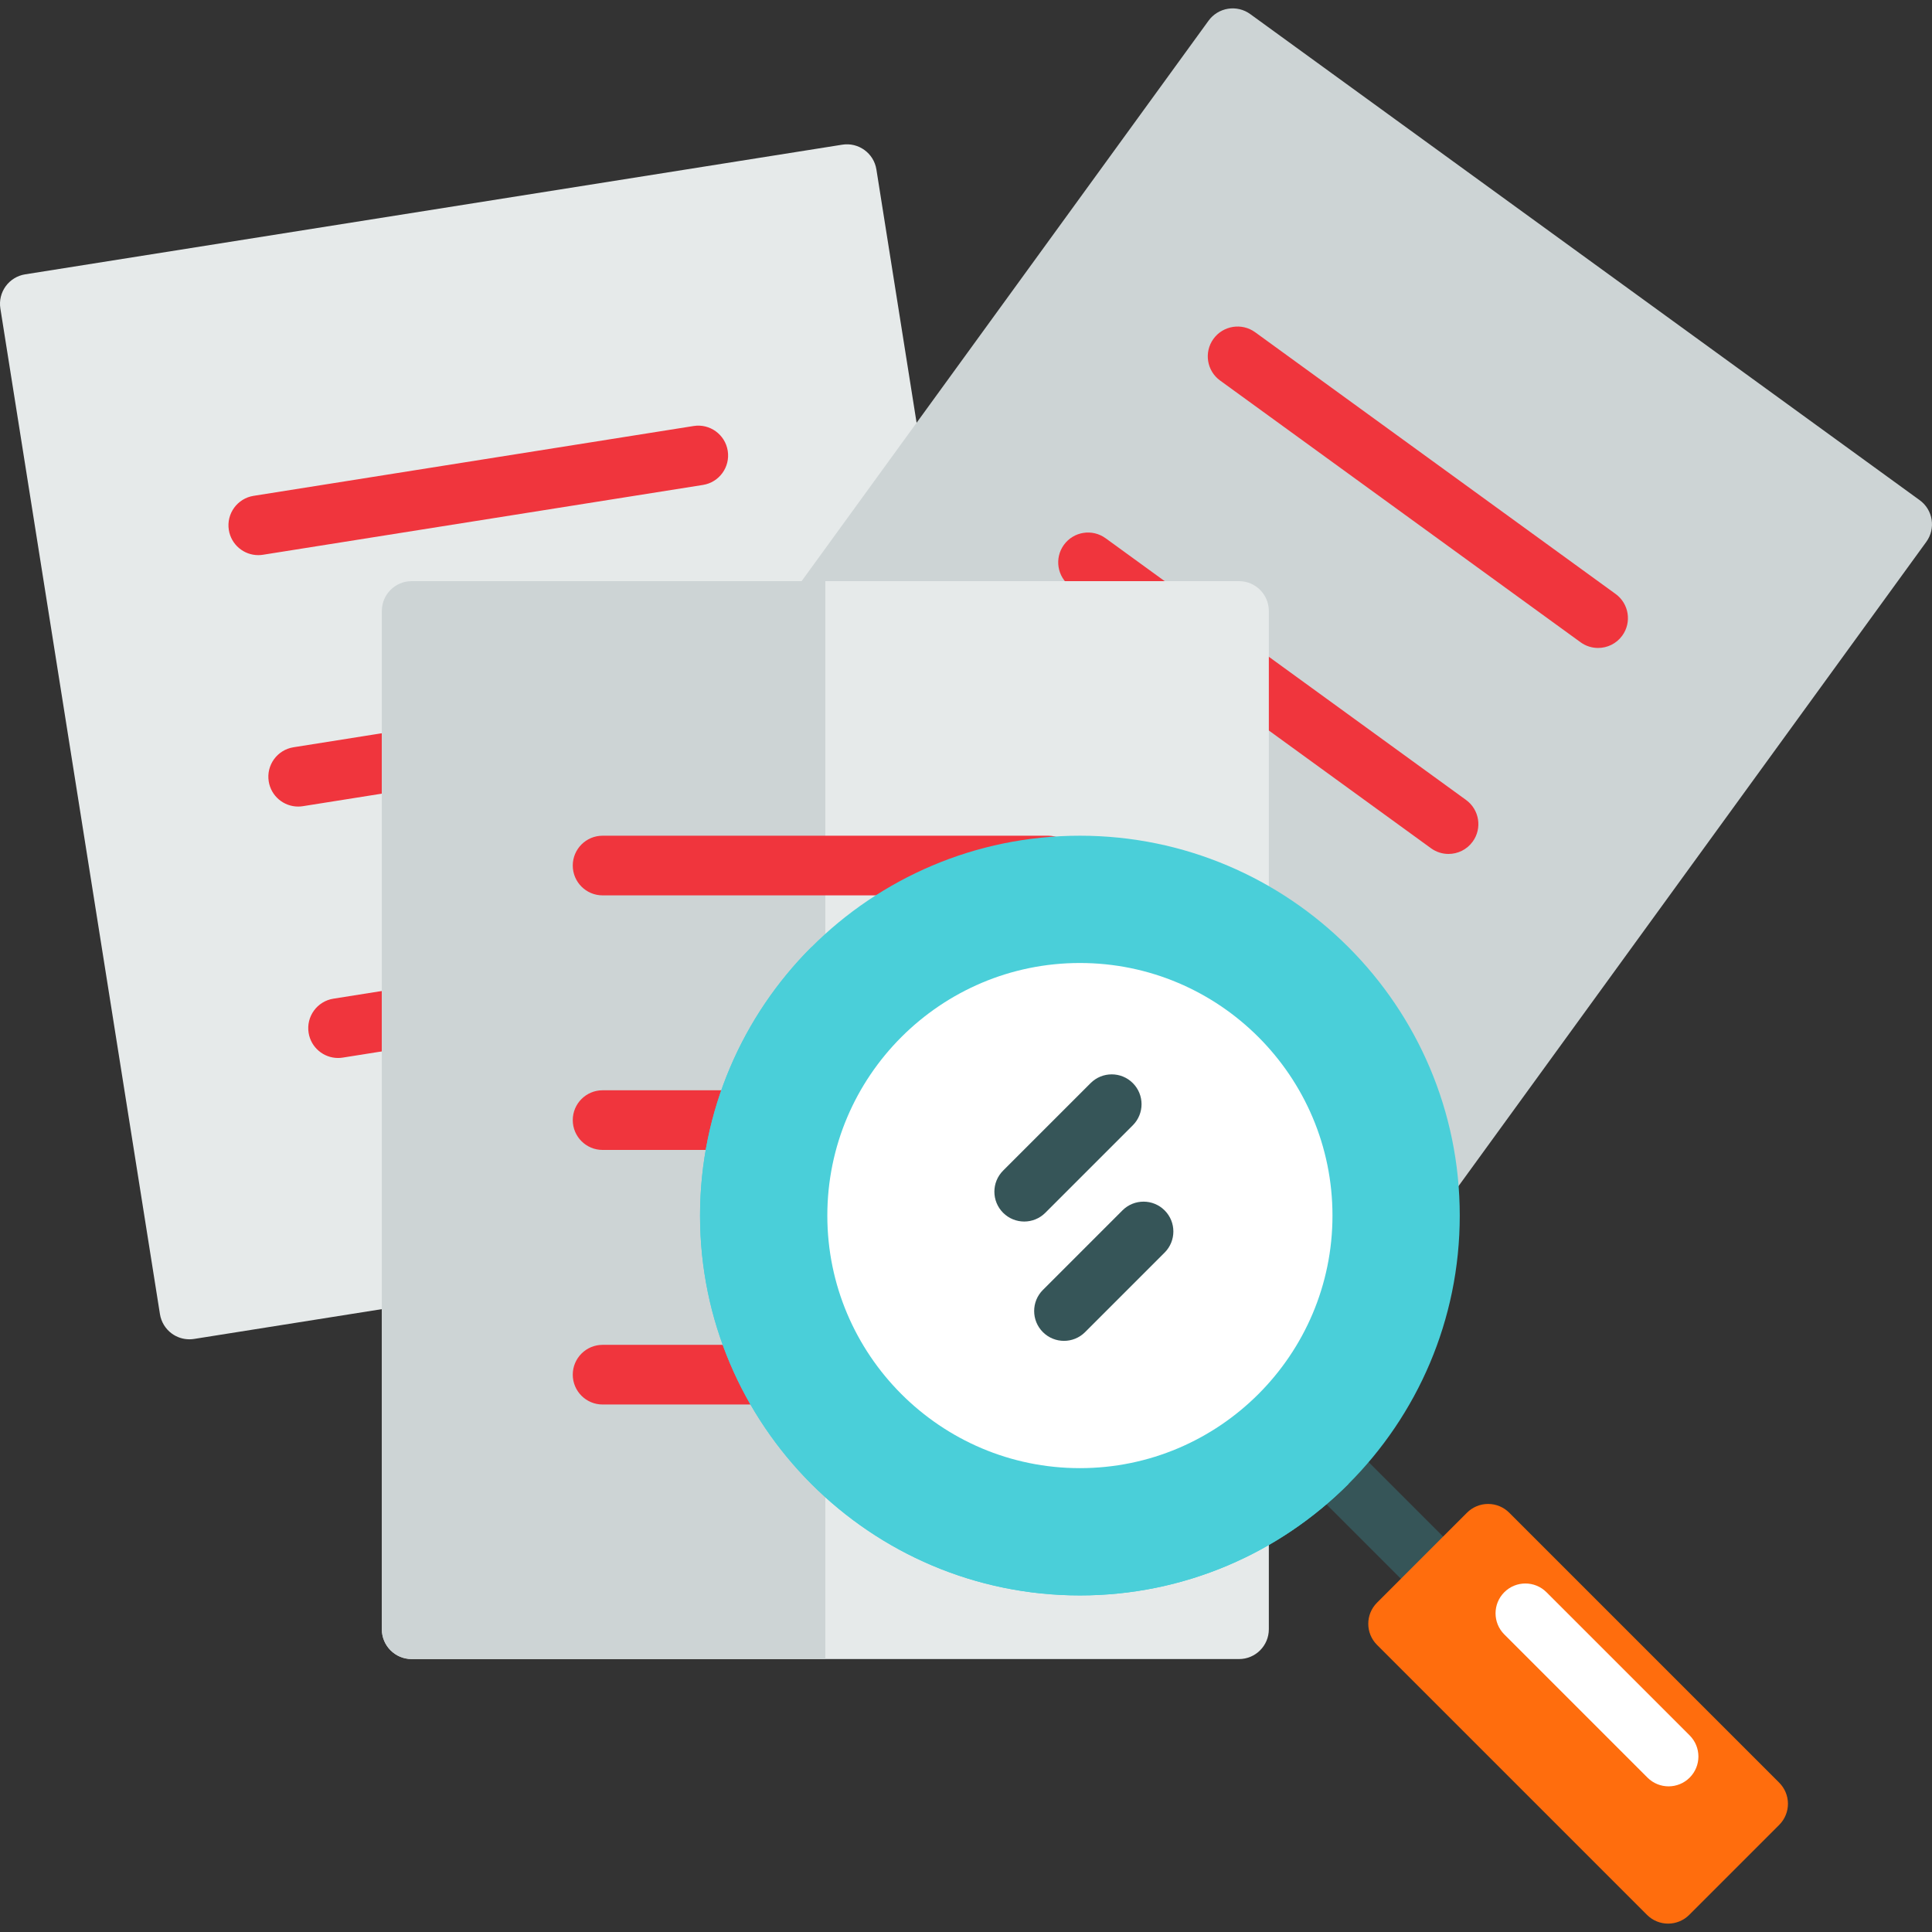 <?xml version="1.0" encoding="UTF-8" standalone="no"?><!DOCTYPE svg PUBLIC "-//W3C//DTD SVG 1.1//EN" "http://www.w3.org/Graphics/SVG/1.1/DTD/svg11.dtd"><svg width="100%" height="100%" viewBox="0 0 512 512" version="1.1" xmlns="http://www.w3.org/2000/svg" xmlns:xlink="http://www.w3.org/1999/xlink" xml:space="preserve" xmlns:serif="http://www.serif.com/" style="fill-rule:evenodd;clip-rule:evenodd;stroke-linejoin:round;stroke-miterlimit:1.414;"><rect x="0" y="0" width="512" height="512" fill="#333333" stroke="none"/><path d="M274.546,311.425l-42.291,-266.513c-0.684,-4.312 -4.735,-7.255 -9.046,-6.569l-216.543,34.36c-2.071,0.328 -3.927,1.466 -5.158,3.162c-1.232,1.697 -1.739,3.814 -1.41,5.884l42.291,266.514c0.329,2.071 1.466,3.927 3.162,5.159c1.359,0.987 2.986,1.508 4.645,1.508c0.412,0 0.826,-0.033 1.239,-0.098l216.544,-34.361c2.07,-0.328 3.927,-1.466 5.159,-3.162c1.229,-1.697 1.737,-3.813 1.408,-5.884Z" style="fill:#e6eaea;fill-rule:nonzero;"/><g><path d="M68.439,147.117c-3.82,0 -7.18,-2.775 -7.798,-6.668c-0.684,-4.312 2.257,-8.363 6.569,-9.047l116.6,-18.503c4.312,-0.689 8.363,2.257 9.047,6.569c0.685,4.312 -2.257,8.363 -6.569,9.047l-116.601,18.503c-0.419,0.068 -0.837,0.099 -1.248,0.099Z" style="fill:#f0353d;fill-rule:nonzero;"/><path d="M79.012,213.747c-3.82,0 -7.18,-2.775 -7.798,-6.668c-0.684,-4.312 2.257,-8.363 6.569,-9.046l116.6,-18.503c4.308,-0.688 8.362,2.257 9.047,6.569c0.684,4.312 -2.257,8.363 -6.569,9.046l-116.6,18.503c-0.42,0.066 -0.837,0.099 -1.249,0.099Z" style="fill:#f0353d;fill-rule:nonzero;"/><path d="M89.584,280.375c-3.82,0 -7.18,-2.775 -7.798,-6.668c-0.684,-4.312 2.257,-8.363 6.569,-9.046l116.6,-18.503c4.31,-0.686 8.362,2.257 9.046,6.569c0.684,4.312 -2.257,8.363 -6.569,9.046l-116.599,18.503c-0.419,0.066 -0.837,0.099 -1.249,0.099Z" style="fill:#f0353d;fill-rule:nonzero;"/></g><path d="M508.736,132.551l-177.415,-128.822c-1.696,-1.232 -3.813,-1.738 -5.884,-1.41c-2.07,0.328 -3.927,1.466 -5.158,3.162l-158.549,218.359c-1.232,1.697 -1.739,3.814 -1.41,5.884c0.329,2.071 1.466,3.927 3.163,5.159l177.417,128.821c1.403,1.018 3.027,1.509 4.638,1.509c2.444,0 4.856,-1.131 6.404,-3.261l158.548,-218.358c2.565,-3.535 1.78,-8.479 -1.754,-11.043Z" style="fill:#cdd4d5;fill-rule:nonzero;"/><g><path d="M423.506,171.716c-1.611,0 -3.235,-0.49 -4.638,-1.509l-95.531,-69.366c-3.534,-2.566 -4.319,-7.509 -1.753,-11.043c2.567,-3.533 7.509,-4.317 11.043,-1.752l95.532,69.366c3.534,2.566 4.319,7.509 1.753,11.043c-1.549,2.129 -3.961,3.261 -6.406,3.261Z" style="fill:#f0353d;fill-rule:nonzero;"/><path d="M383.869,226.305c-1.611,0 -3.235,-0.49 -4.638,-1.509l-95.531,-69.366c-3.534,-2.566 -4.319,-7.509 -1.753,-11.043c2.567,-3.533 7.509,-4.317 11.043,-1.752l95.532,69.366c3.533,2.566 4.319,7.509 1.753,11.043c-1.549,2.129 -3.961,3.261 -6.406,3.261Z" style="fill:#f0353d;fill-rule:nonzero;"/><path d="M344.231,280.895c-1.611,0 -3.235,-0.49 -4.638,-1.509l-95.532,-69.366c-3.533,-2.566 -4.318,-7.509 -1.752,-11.043c2.565,-3.533 7.508,-4.318 11.043,-1.752l95.53,69.366c3.534,2.566 4.319,7.509 1.753,11.043c-1.546,2.128 -3.958,3.261 -6.404,3.261Z" style="fill:#f0353d;fill-rule:nonzero;"/></g><path d="M328.349,154.01l-219.251,0c-4.366,0 -7.906,3.54 -7.906,7.906l0,269.848c0,4.366 3.54,7.906 7.906,7.906l219.252,0c4.367,0 7.906,-3.54 7.906,-7.906l0,-269.848c-0.001,-4.366 -3.54,-7.906 -7.907,-7.906Z" style="fill:#e6eaea;fill-rule:nonzero;"/><path d="M109.098,154.01c-4.366,0 -7.906,3.54 -7.906,7.906l0,269.848c0,4.366 3.54,7.906 7.906,7.906l109.626,0l0,-285.66l-109.626,0Z" style="fill:#cdd4d5;fill-rule:nonzero;"/><g><path d="M277.753,237.283l-118.059,0c-4.366,0 -7.906,-3.54 -7.906,-7.906c0,-4.366 3.54,-7.906 7.906,-7.906l118.059,0c4.367,0 7.906,3.54 7.906,7.906c0,4.366 -3.539,7.906 -7.906,7.906Z" style="fill:#f0353d;fill-rule:nonzero;"/><path d="M277.753,304.746l-118.059,0c-4.366,0 -7.906,-3.54 -7.906,-7.906c0,-4.366 3.54,-7.906 7.906,-7.906l118.059,0c4.367,0 7.906,3.54 7.906,7.906c0,4.366 -3.539,7.906 -7.906,7.906Z" style="fill:#f0353d;fill-rule:nonzero;"/><path d="M277.753,372.208l-118.059,0c-4.366,0 -7.906,-3.54 -7.906,-7.906c0,-4.366 3.54,-7.906 7.906,-7.906l118.059,0c4.367,0 7.906,3.54 7.906,7.906c0,4.366 -3.539,7.906 -7.906,7.906Z" style="fill:#f0353d;fill-rule:nonzero;"/></g><path d="M378.946,422.804c-2.023,0 -4.047,-0.772 -5.591,-2.316l-33.731,-33.731c-3.087,-3.087 -3.087,-8.093 0,-11.18c3.089,-3.087 8.093,-3.087 11.181,0l33.731,33.731c3.087,3.087 3.087,8.093 0,11.18c-1.544,1.544 -3.567,2.316 -5.59,2.316Z" style="fill:#365558;fill-rule:nonzero;"/><g><path d="M286.185,221.472c-55.508,0 -100.666,45.158 -100.666,100.666c0,55.508 45.158,100.666 100.666,100.666c55.508,0 100.666,-45.158 100.666,-100.666c0,-55.508 -45.158,-100.666 -100.666,-100.666Z" style="fill:#4acfd9;fill-rule:nonzero;"/><path d="M215.037,250.99c-18.228,18.228 -29.518,43.395 -29.518,71.148c0,55.508 45.158,100.666 100.666,100.666c27.753,0 52.92,-11.289 71.148,-29.518l-142.296,-142.296Z" style="fill:#4acfd9;fill-rule:nonzero;"/></g><path d="M286.185,255.203c-36.908,0 -66.935,30.027 -66.935,66.935c0,36.908 30.027,66.935 66.935,66.935c36.908,0 66.935,-30.027 66.935,-66.935c0,-36.908 -30.026,-66.935 -66.935,-66.935Z" style="fill:#fff;fill-rule:nonzero;"/><path d="M471.51,472.43l-71.555,-71.554c-1.483,-1.483 -3.493,-2.316 -5.591,-2.316c-2.097,0 -4.107,0.833 -5.591,2.316l-23.851,23.851c-3.087,3.087 -3.087,8.093 0,11.181l71.554,71.554c1.544,1.544 3.567,2.316 5.591,2.316c2.023,0 4.047,-0.773 5.591,-2.316l23.852,-23.852c1.482,-1.482 2.315,-3.493 2.315,-5.59c0,-2.097 -0.833,-4.107 -2.315,-5.59Z" style="fill:#ff6d0d;fill-rule:nonzero;"/><path d="M442.191,473.401c-2.023,0 -4.047,-0.772 -5.591,-2.316l-37.947,-37.947c-3.087,-3.087 -3.087,-8.093 0,-11.18c3.089,-3.087 8.093,-3.087 11.181,0l37.947,37.947c3.087,3.087 3.087,8.093 0,11.18c-1.543,1.544 -3.567,2.316 -5.59,2.316Z" style="fill:#fff;fill-rule:nonzero;"/><g><path d="M281.969,355.342c-2.023,0 -4.047,-0.772 -5.591,-2.316c-3.087,-3.087 -3.087,-8.093 0,-11.18l21.082,-21.082c3.088,-3.087 8.093,-3.087 11.181,0c3.088,3.087 3.087,8.093 0,11.18l-21.082,21.082c-1.543,1.544 -3.567,2.316 -5.59,2.316Z" style="fill:#365558;fill-rule:nonzero;"/><path d="M271.428,323.719c-2.023,0 -4.047,-0.772 -5.591,-2.316c-3.087,-3.087 -3.087,-8.093 0,-11.18l23.19,-23.19c3.089,-3.087 8.093,-3.087 11.181,0c3.087,3.087 3.087,8.093 0,11.18l-23.19,23.19c-1.543,1.545 -3.567,2.316 -5.59,2.316Z" style="fill:#365558;fill-rule:nonzero;"/></g></svg>